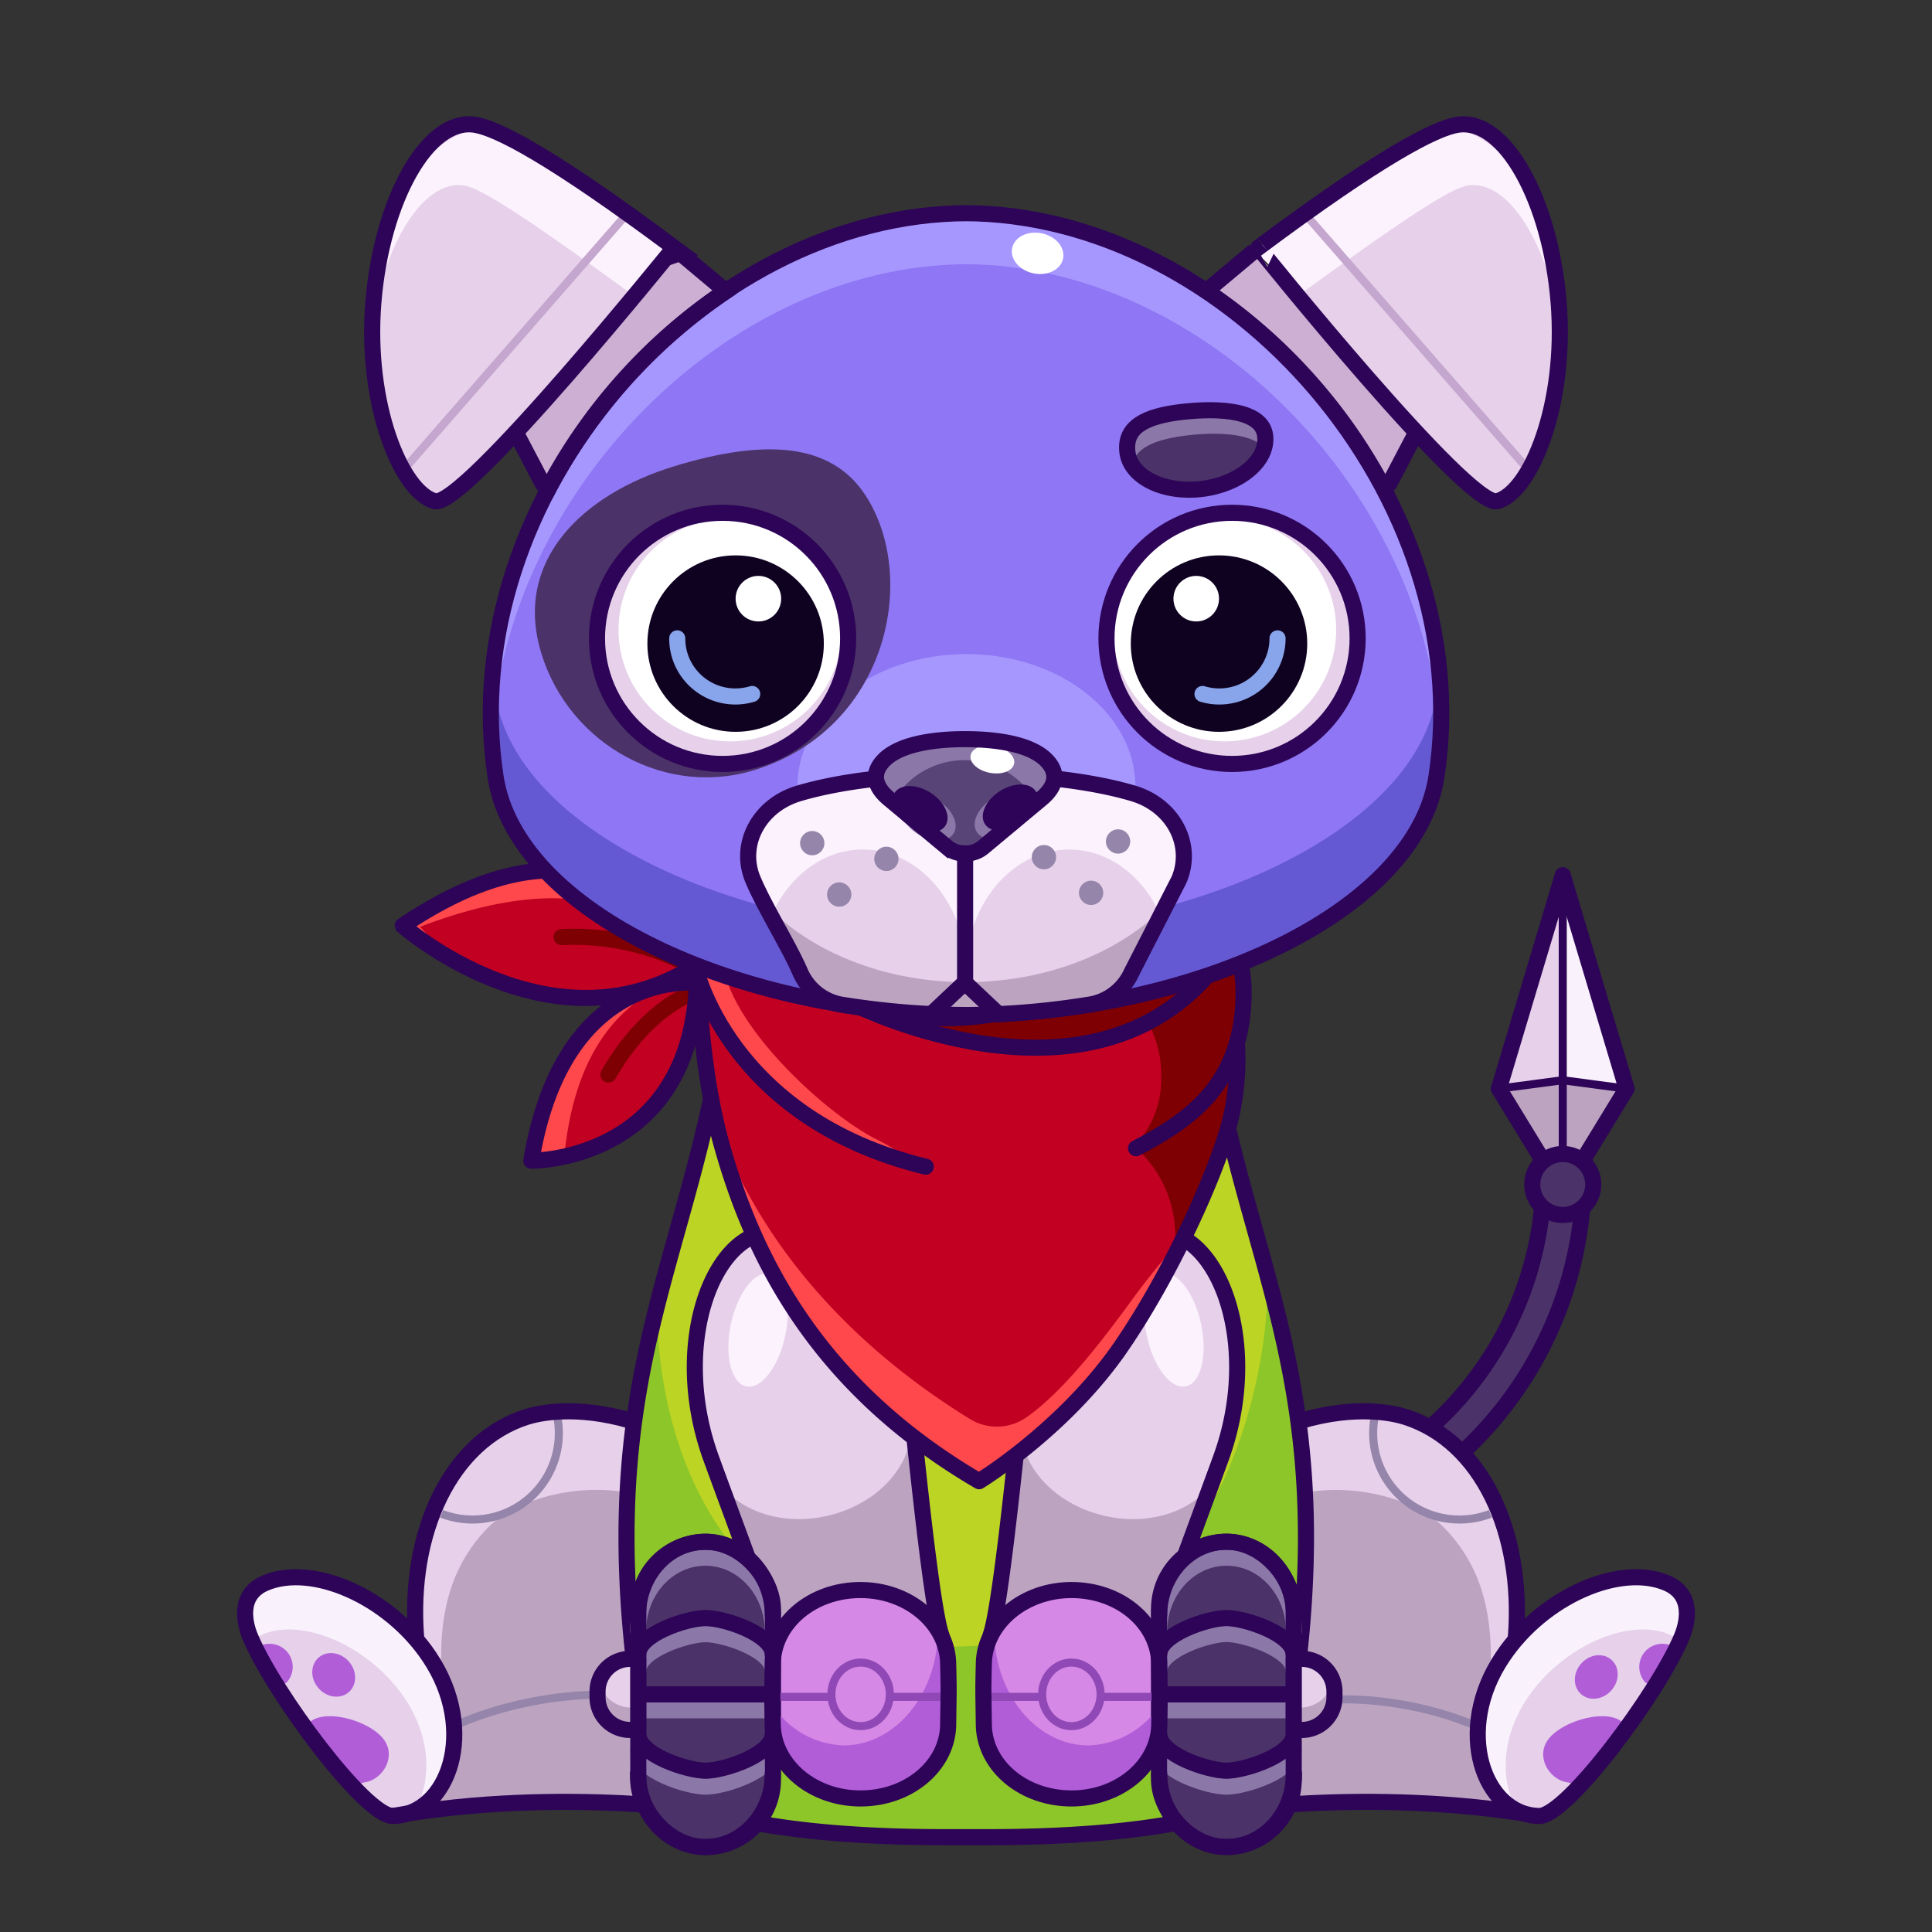 <svg xmlns="http://www.w3.org/2000/svg" viewBox="0 0 240 240">
  <rect x="0" y="0" width="240" height="240" fill="#333333" stroke="none"/>
  <svg id="tale" xmlns="http://www.w3.org/2000/svg" viewBox="0 0 240 240"><defs><style>.prefix_6UIZixF1PP_cls-1{fill:#4b3268;}.prefix_6UIZixF1PP_cls-2,.prefix_6UIZixF1PP_cls-6{fill:none;stroke:#2d0457;stroke-linecap:round;stroke-linejoin:round;}.prefix_6UIZixF1PP_cls-2{stroke-width:2px;}.prefix_6UIZixF1PP_cls-3{fill:#bca4c1;}.prefix_6UIZixF1PP_cls-4{fill:#f9f2fc;}.prefix_6UIZixF1PP_cls-5{fill:#e6d0ea;}</style></defs><g id="_02" data-name="02"><path class="prefix_6UIZixF1PP_cls-1" d="M191.67,148.71a42,42,0,0,1-29.54,37.37l1.52,4.76a47,47,0,0,0,33-42.13Z"/><path class="prefix_6UIZixF1PP_cls-2" d="M191.67,148.71a42,42,0,0,1-29.54,37.37l1.52,4.76a47,47,0,0,0,33-42.13Z"/><polygon class="prefix_6UIZixF1PP_cls-3" points="194.13 148.22 194.13 134.19 202.06 135.24 194.13 148.22"/><polygon class="prefix_6UIZixF1PP_cls-4" points="194.13 109.35 194.13 134.19 202.06 135.85 194.13 109.35"/><polygon class="prefix_6UIZixF1PP_cls-3" points="194.13 148.22 194.13 134.19 186.2 135.24 194.13 148.22"/><polygon class="prefix_6UIZixF1PP_cls-5" points="194.3 109.35 194.3 134.19 186.37 135.85 194.3 109.35"/><line class="prefix_6UIZixF1PP_cls-2" x1="202.06" y1="135.24" x2="194.13" y2="148.22"/><line class="prefix_6UIZixF1PP_cls-2" x1="202.06" y1="135.24" x2="194.13" y2="108.74"/><line class="prefix_6UIZixF1PP_cls-2" x1="186.2" y1="135.24" x2="194.13" y2="148.22"/><line class="prefix_6UIZixF1PP_cls-2" x1="186.2" y1="135.24" x2="194.13" y2="108.74"/><polyline class="prefix_6UIZixF1PP_cls-6" points="194.13 108.74 194.13 134.19 202.06 135.24"/><polygon class="prefix_6UIZixF1PP_cls-6" points="194.13 148.22 194.13 134.19 186.2 135.24 194.13 148.22"/><circle class="prefix_6UIZixF1PP_cls-1" cx="194.13" cy="147.14" r="3.79"/><circle class="prefix_6UIZixF1PP_cls-2" cx="194.13" cy="147.14" r="3.79"/></g></svg>
<svg id="ears" xmlns="http://www.w3.org/2000/svg" viewBox="0 0 240 240"><defs><style>.prefix_TYz6OZQKre_cls-1{fill:#ccafd3;}.prefix_TYz6OZQKre_cls-2{fill:#e6d0ea;}.prefix_TYz6OZQKre_cls-3{fill:#fcf2fd;}.prefix_TYz6OZQKre_cls-4,.prefix_TYz6OZQKre_cls-5{fill:none;}.prefix_TYz6OZQKre_cls-4{stroke:#2d0457;stroke-miterlimit:10;stroke-width:2px;}.prefix_TYz6OZQKre_cls-5{stroke:#c5a6ce;stroke-linecap:round;stroke-linejoin:round;}</style></defs><g id="_01" data-name="01"><path class="prefix_TYz6OZQKre_cls-1" d="M90.07,36.26l-5.88-5.09L64,53.53l3.59,6.84C72.6,50.44,81.49,43.26,90.07,36.26Z"/><path class="prefix_TYz6OZQKre_cls-2" d="M54,62.26c-4.15-1.15-8.64-12-7.62-24.68S53.11,14.57,59,15.5c2.82.44,9.66,4,24.75,15.26C83.72,30.76,57.57,63.24,54,62.26Z"/><path class="prefix_TYz6OZQKre_cls-3" d="M57.67,23.05c2.41.38,9.59,5.35,21.12,13.72a52.63,52.63,0,0,1,5.4-5.6C69.86,20.45,63.58,16.49,60.9,16.06c-5.57-.88-13.62,7.34-14.59,19.38a43.17,43.17,0,0,0-.11,4.8C47.87,30,52.7,22.26,57.67,23.05Z"/><line class="prefix_TYz6OZQKre_cls-4" x1="89.98" y1="36.02" x2="84.19" y2="31.17"/><line class="prefix_TYz6OZQKre_cls-4" x1="67.57" y1="60.39" x2="63.97" y2="53.53"/><line class="prefix_TYz6OZQKre_cls-5" x1="50.12" y1="58.38" x2="77.93" y2="26.52"/><path class="prefix_TYz6OZQKre_cls-4" d="M54,62.26c-4.15-1.15-8.64-12-7.62-24.68S53.11,14.57,59,15.5c2.82.44,9.66,4,24.75,15.26C83.72,30.76,57.57,63.24,54,62.26Z"/><path class="prefix_TYz6OZQKre_cls-4" d="M90.84,35.69a67.9,67.9,0,0,0-23.2,25.82"/><path class="prefix_TYz6OZQKre_cls-1" d="M149.93,36.26l5.88-5.09L176,53.53l-3.59,6.84C167.4,50.44,158.51,43.26,149.93,36.26Z"/><path class="prefix_TYz6OZQKre_cls-2" d="M186,62.26c4.15-1.15,8.64-12,7.62-24.68s-6.69-23-12.55-22.08c-2.82.44-9.66,4-24.75,15.26C156.28,30.76,182.43,63.24,186,62.26Z"/><path class="prefix_TYz6OZQKre_cls-3" d="M182.33,23.05c-2.41.38-9.59,5.35-21.12,13.72a52.63,52.63,0,0,0-5.4-5.6c14.33-10.72,20.61-14.68,23.29-15.11,5.57-.88,13.62,7.34,14.59,19.38a43.17,43.17,0,0,1,.11,4.8C192.13,30,187.3,22.26,182.33,23.05Z"/><line class="prefix_TYz6OZQKre_cls-4" x1="150.02" y1="36.02" x2="155.81" y2="31.17"/><line class="prefix_TYz6OZQKre_cls-4" x1="172.43" y1="60.39" x2="176.03" y2="53.53"/><line class="prefix_TYz6OZQKre_cls-5" x1="189.88" y1="58.38" x2="162.07" y2="26.52"/><path class="prefix_TYz6OZQKre_cls-4" d="M186,62.26c4.15-1.15,8.64-12,7.62-24.68s-6.69-23-12.55-22.08c-2.82.44-9.66,4-24.75,15.26C156.28,30.76,182.43,63.24,186,62.26Z"/><path class="prefix_TYz6OZQKre_cls-4" d="M149.16,35.69a67.9,67.9,0,0,1,23.2,25.82"/></g></svg>
<svg id="legs" xmlns="http://www.w3.org/2000/svg" viewBox="0 0 240 240"><defs><style>.prefix_hyzrQoj8sv_cls-1{fill:#e6d0ea;}.prefix_hyzrQoj8sv_cls-2{fill:#bca4c1;}.prefix_hyzrQoj8sv_cls-3,.prefix_hyzrQoj8sv_cls-5,.prefix_hyzrQoj8sv_cls-7{fill:none;}.prefix_hyzrQoj8sv_cls-3{stroke:#9685aa;}.prefix_hyzrQoj8sv_cls-3,.prefix_hyzrQoj8sv_cls-7{stroke-miterlimit:10;}.prefix_hyzrQoj8sv_cls-4{fill:#b15dd8;}.prefix_hyzrQoj8sv_cls-5,.prefix_hyzrQoj8sv_cls-7{stroke:#2d0457;stroke-width:2px;}.prefix_hyzrQoj8sv_cls-5{stroke-linecap:round;stroke-linejoin:round;}.prefix_hyzrQoj8sv_cls-6{fill:#f9f2fc;}</style></defs><g id="_01" data-name="01"><path class="prefix_hyzrQoj8sv_cls-1" d="M84,224.12s-14.06-2.24-35.19,1.47l2.88-22.22C50.68,190.3,56,179,65.43,176c1.48-.46,12.82.64,14.34.61"/><path class="prefix_hyzrQoj8sv_cls-2" d="M60.61,189.77c-6.31,6.45-6.33,14.8-5.32,23.19.48,4-2.45,6-5.62,6l-.86,6.65C69.94,221.88,84,224.12,84,224.12l-5.64-38.64C71.37,184.12,63.94,186.37,60.61,189.77Z"/><path class="prefix_hyzrQoj8sv_cls-3" d="M69.21,175.9a10.89,10.89,0,0,1,.21,2.15,10.72,10.72,0,0,1-14.56,10"/><path class="prefix_hyzrQoj8sv_cls-3" d="M49.67,218.94c6-6.42,22.11-10.13,32.15-7.64"/><path class="prefix_hyzrQoj8sv_cls-1" d="M48.81,225.59c6.89-.13,10.68-10.66,4.51-19.8-5-7.47-14.53-11.61-20.35-9.15-3.55,1.5-2.51,5.23-1.87,6.73C34,210.3,45.39,225.65,48.81,225.59Z"/><path class="prefix_hyzrQoj8sv_cls-4" d="M47.47,215.83c-1.91-2.18-7.12-3.57-9-1.89,0,0,0,0,0,0a73.53,73.53,0,0,0,5.82,7.27c.11.12.22.25.32.38.27-.08.56-.16.87-.22C47.66,220.94,49.39,218,47.47,215.83Z"/><ellipse class="prefix_hyzrQoj8sv_cls-4" cx="41.44" cy="208.06" rx="2.51" ry="2.85" transform="translate(-127 79.1) rotate(-41.3)"/><path class="prefix_hyzrQoj8sv_cls-4" d="M32.36,205.74c.34.79.68,1.6,1,2.4.06.16.13.33.2.49s0,.11.07.17c.12.24.23.47.34.71a2.34,2.34,0,0,0,1.68-.55,2.87,2.87,0,0,0-3.75-4.28,1.45,1.45,0,0,0-.17.18A3.21,3.21,0,0,1,32.36,205.74Z"/><path class="prefix_hyzrQoj8sv_cls-5" d="M78.36,176.49c-6.85-2-11.45-.94-12.93-.48C56,179,50.68,190.3,51.69,203.37"/><path class="prefix_hyzrQoj8sv_cls-6" d="M53.32,205.79c-5-7.47-14.53-11.61-20.35-9.15-3.55,1.5-2.51,5.23-1.87,6.73.07.17.15.36.24.54a3.7,3.7,0,0,1,1.29-.87c5-2.14,13.28,1.45,17.64,7.92,3.41,5.06,3.3,10.6,1.22,14C56.56,222.53,58.63,213.65,53.32,205.79Z"/><path class="prefix_hyzrQoj8sv_cls-7" d="M90,225.21s-20.09-3.33-41.22.38"/><path class="prefix_hyzrQoj8sv_cls-5" d="M48.81,225.59c6.89-.13,10.68-10.66,4.51-19.8-5-7.47-14.53-11.61-20.35-9.15-3.55,1.5-2.51,5.23-1.87,6.73C34,210.3,45.39,225.65,48.81,225.59Z"/><path class="prefix_hyzrQoj8sv_cls-1" d="M156,224.12s14.06-2.24,35.19,1.47l-2.88-22.22c1-13.07-4.27-24.4-13.74-27.36-1.48-.46-12.82.64-14.34.61"/><path class="prefix_hyzrQoj8sv_cls-2" d="M179.39,189.77c6.31,6.45,6.33,14.8,5.32,23.19-.48,4,2.45,6,5.62,6l.86,6.65c-21.13-3.71-35.19-1.47-35.19-1.47l5.64-38.64C168.63,184.12,176.06,186.37,179.39,189.77Z"/><path class="prefix_hyzrQoj8sv_cls-3" d="M170.79,175.9a10.89,10.89,0,0,0-.21,2.15,10.72,10.72,0,0,0,14.56,10"/><path class="prefix_hyzrQoj8sv_cls-3" d="M190.33,218.94c-5.62-6-20.58-9.43-29.92-7.11"/><path class="prefix_hyzrQoj8sv_cls-5" d="M161.64,176.49c6.85-2,11.45-.94,12.93-.48,9.47,3,14.75,14.29,13.74,27.36"/><path class="prefix_hyzrQoj8sv_cls-7" d="M150,225.21s20.09-3.33,41.22.38"/><path class="prefix_hyzrQoj8sv_cls-1" d="M191.19,225.59c-6.89-.13-10.68-10.66-4.51-19.8,5-7.47,14.53-11.61,20.35-9.15,3.55,1.5,2.51,5.23,1.87,6.73C206,210.3,194.61,225.65,191.19,225.59Z"/><path class="prefix_hyzrQoj8sv_cls-4" d="M192.53,215.83c1.91-2.18,7.12-3.57,9-1.89l0,0a73.53,73.53,0,0,1-5.82,7.27c-.11.12-.22.25-.32.38-.27-.08-.56-.16-.87-.22C192.34,220.94,190.61,218,192.53,215.83Z"/><ellipse class="prefix_hyzrQoj8sv_cls-4" cx="198.56" cy="208.06" rx="2.85" ry="2.51" transform="matrix(0.66, -0.75, 0.75, 0.66, -88.8, 219.92)"/><path class="prefix_hyzrQoj8sv_cls-4" d="M207.64,205.74c-.34.79-.68,1.6-1,2.4-.06.16-.13.33-.2.49s-.05.11-.07.17c-.12.24-.23.47-.34.71a2.34,2.34,0,0,1-1.68-.55,2.87,2.87,0,0,1,3.75-4.28,1.45,1.45,0,0,1,.17.18A3.21,3.21,0,0,0,207.64,205.74Z"/><path class="prefix_hyzrQoj8sv_cls-6" d="M186.68,205.79c5-7.47,14.53-11.61,20.35-9.15,3.55,1.5,2.51,5.23,1.87,6.73-.07.17-.15.36-.24.54a3.7,3.7,0,0,0-1.29-.87c-5.05-2.14-13.28,1.45-17.64,7.92-3.41,5.06-3.3,10.6-1.22,14C183.44,222.53,181.37,213.65,186.68,205.79Z"/><path class="prefix_hyzrQoj8sv_cls-5" d="M191.19,225.59c-6.89-.13-10.68-10.66-4.51-19.8,5-7.47,14.53-11.61,20.35-9.15,3.55,1.5,2.51,5.23,1.87,6.73C206,210.3,194.61,225.65,191.19,225.59Z"/></g></svg>
<svg id="body" xmlns="http://www.w3.org/2000/svg" viewBox="0 0 240 240"><defs><style>.prefix_w-88c6VyqK_cls-1{fill:#bcd424;}.prefix_w-88c6VyqK_cls-2{fill:#8dc628;}.prefix_w-88c6VyqK_cls-3{fill:none;stroke:#2d0457;stroke-miterlimit:10;stroke-width:2px;}</style></defs><g id="_05" data-name="05"><path class="prefix_w-88c6VyqK_cls-1" d="M149.06,119.27c3.6,38.3,19.58,49.48,10.33,99.84a5.89,5.89,0,0,1-2.76,3.92c-4.46,2.78-15.45,5.19-34,5.19h-5.2c-18.58,0-29.57-2.41-34-5.19a5.89,5.89,0,0,1-2.76-3.92c-9.25-50.36,6.73-61.54,10.33-99.84"/><path class="prefix_w-88c6VyqK_cls-2" d="M157.38,158.17c.76,10-4.92,46.23-35.07,46.23l-5,.21c-32.77-1.85-36-33.62-35.63-42.86-3.73,14.68-6,30.41-1.06,57.36A5.89,5.89,0,0,0,83.37,223c4.46,2.78,15.45,5.19,34,5.19h5.2c18.58,0,29.57-2.41,34-5.19a5.89,5.89,0,0,0,2.76-3.92C164.74,190,161.64,173.93,157.38,158.17Z"/><path class="prefix_w-88c6VyqK_cls-3" d="M149.06,119.27c3.6,38.3,19.58,49.48,10.33,99.84a5.89,5.89,0,0,1-2.76,3.92c-4.46,2.78-15.45,5.19-34,5.19h-5.2c-18.58,0-29.57-2.41-34-5.19a5.89,5.89,0,0,1-2.76-3.92c-9.25-50.36,6.73-61.54,10.33-99.84"/></g></svg>
<svg id="hand" xmlns="http://www.w3.org/2000/svg" viewBox="0 0 240 240"><defs><style>.prefix_s9HA7n7FIv_cls-1{fill:#e6d0ea;}.prefix_s9HA7n7FIv_cls-2{fill:#bca4c1;}.prefix_s9HA7n7FIv_cls-3,.prefix_s9HA7n7FIv_cls-6,.prefix_s9HA7n7FIv_cls-8{fill:none;stroke-linecap:round;stroke-linejoin:round;}.prefix_s9HA7n7FIv_cls-3{stroke:#2d0457;}.prefix_s9HA7n7FIv_cls-3,.prefix_s9HA7n7FIv_cls-6{stroke-width:2px;}.prefix_s9HA7n7FIv_cls-4{fill:#d588e5;}.prefix_s9HA7n7FIv_cls-5{fill:#4b3268;}.prefix_s9HA7n7FIv_cls-6{stroke:#8c78a8;}.prefix_s9HA7n7FIv_cls-7{fill:#b15dd8;}.prefix_s9HA7n7FIv_cls-8{stroke:#8f48b5;}.prefix_s9HA7n7FIv_cls-9{fill:#fcf2fd;}</style></defs><g id="_04" data-name="04"><path class="prefix_s9HA7n7FIv_cls-1" d="M141.49,208.89c.73-2.15,8.64-23.53,10.17-27.74,4.88-13.42.26-26.66-6.51-28-5.07-1-16.26,1.17-17.81,16.18-.38,3.7-2.87,29.9-4.27,33.77l0,.09a.65.65,0,0,1,0,.13,1.53,1.53,0,0,0-.07.21h0c-1.44,4.45,1.27,9.24,6.22,10.83s10.6-.74,12.31-5.28A.83.83,0,0,0,141.49,208.89Z"/><path class="prefix_s9HA7n7FIv_cls-2" d="M150.13,184.81c-2.95,3.52-8.76,4.92-14.32,3.1s-9.08-6.26-9-10.7l-.3-.1c-1,9.21-2.49,23.21-3.48,25.95l0,.09a.65.65,0,0,1,0,.13,1.53,1.53,0,0,0-.07.21h0c-1.29,3.94.69,8.14,4.59,10.15,6.21,1.4,12.4-1.06,14.26-5.89,0-.05,0-.11.05-.16.5-1.45,3.88-10.44,7-18.63.55-1.49,1.07-2.89,1.51-4.1Z"/><path class="prefix_s9HA7n7FIv_cls-3" d="M141.49,208.89c.73-2.15,8.64-23.53,10.17-27.74,4.88-13.42.26-26.66-6.51-28-5.07-1-16.26,1.17-17.81,16.18-.38,3.7-2.87,29.9-4.27,33.77l0,.09a.65.65,0,0,1,0,.13,1.53,1.53,0,0,0-.07.21h0c-1.44,4.45,1.27,9.24,6.22,10.83s10.6-.74,12.31-5.28A.83.83,0,0,0,141.49,208.89Z"/><path class="prefix_s9HA7n7FIv_cls-4" d="M144,206.44c-.24-5-5-8.92-10.89-8.92s-10.66,4-10.89,8.92c0,0-.08,2.9-.06,4s.06,4.05.06,4.05c.23,5,5,8.92,10.89,8.92s10.65-4,10.89-8.92c0,0,.07-2.9.06-4.05S144,206.44,144,206.44Z"/><rect class="prefix_s9HA7n7FIv_cls-5" x="143.98" y="191.52" width="16.73" height="37.92" rx="8.37"/><path class="prefix_s9HA7n7FIv_cls-6" d="M144,202.62c0-5,3.75-9.12,8.37-9.12h0c4.62,0,8.37,4.08,8.37,9.12"/><path class="prefix_s9HA7n7FIv_cls-6" d="M144,207.54c0-2.52,6-4.56,8.35-4.56h0c2.31,0,8.36,2,8.36,4.56"/><line class="prefix_s9HA7n7FIv_cls-6" x1="144.04" y1="212.46" x2="160.72" y2="212.46"/><path class="prefix_s9HA7n7FIv_cls-6" d="M144,217.38c0,2.52,6,4.56,8.35,4.56h0c2.31,0,8.36-2,8.36-4.56"/><path class="prefix_s9HA7n7FIv_cls-3" d="M144,200.64c0-5,3.75-9.12,8.37-9.12h0c4.62,0,8.37,4.09,8.37,9.12"/><path class="prefix_s9HA7n7FIv_cls-3" d="M144,205.56c0-2.52,6-4.56,8.35-4.56h0c2.31,0,8.36,2,8.36,4.56"/><line class="prefix_s9HA7n7FIv_cls-3" x1="144.04" y1="210.48" x2="160.72" y2="210.48"/><path class="prefix_s9HA7n7FIv_cls-3" d="M144,220.33c0,5,3.75,9.11,8.37,9.11h0c4.62,0,8.37-4.08,8.37-9.11"/><path class="prefix_s9HA7n7FIv_cls-3" d="M144,215.41c0,2.51,6,4.55,8.35,4.55h0c2.31,0,8.36-2,8.36-4.55"/><rect class="prefix_s9HA7n7FIv_cls-3" x="143.98" y="191.52" width="16.73" height="37.92" rx="8.37"/><path class="prefix_s9HA7n7FIv_cls-1" d="M160.72,206.07h1a4.05,4.05,0,0,1,4.05,4.05v.73a4.05,4.05,0,0,1-4.05,4.05h-1a0,0,0,0,1,0,0v-8.83a0,0,0,0,1,0,0Z"/><path class="prefix_s9HA7n7FIv_cls-2" d="M161.71,212.12h-1v2.78h1a4.25,4.25,0,0,0,4-4.42,4.87,4.87,0,0,0-.22-1.39A4.1,4.1,0,0,1,161.71,212.12Z"/><path class="prefix_s9HA7n7FIv_cls-3" d="M160.72,206.07h1a4.05,4.05,0,0,1,4.05,4.05v.73a4.05,4.05,0,0,1-4.05,4.05h-1a0,0,0,0,1,0,0v-8.83a0,0,0,0,1,0,0Z"/><path class="prefix_s9HA7n7FIv_cls-7" d="M135.22,216.82c-6.48,0-11.73-6.43-11.74-14.38a8.22,8.22,0,0,0-1.28,4s-.08,2.9-.06,4,.06,4.05.06,4.05c.23,5,5,8.92,10.89,8.92s10.65-4,10.89-8.92c0,0,0-1.38.05-2.62A10.92,10.92,0,0,1,135.22,216.82Z"/><line class="prefix_s9HA7n7FIv_cls-8" x1="129.46" y1="210.79" x2="122.14" y2="210.79"/><line class="prefix_s9HA7n7FIv_cls-8" x1="144.04" y1="210.79" x2="136.72" y2="210.79"/><path class="prefix_s9HA7n7FIv_cls-3" d="M144,206.44c-.24-5-5-8.92-10.89-8.92s-10.66,4-10.89,8.92c0,0-.08,2.9-.06,4s.06,4.05.06,4.05c.23,5,5,8.92,10.89,8.92s10.65-4,10.89-8.92c0,0,.07-2.9.06-4.05S144,206.44,144,206.44Z"/><ellipse class="prefix_s9HA7n7FIv_cls-8" cx="133.09" cy="210.48" rx="3.63" ry="3.95"/><ellipse class="prefix_s9HA7n7FIv_cls-9" cx="145.83" cy="165.21" rx="3.45" ry="7.16" transform="translate(-30.86 33.53) rotate(-11.87)"/><path class="prefix_s9HA7n7FIv_cls-1" d="M98.51,208.89c-.73-2.15-8.64-23.53-10.17-27.74-4.88-13.42-.26-26.66,6.51-28,5.07-1,16.26,1.17,17.81,16.18.38,3.7,2.87,29.9,4.27,33.77l0,.09a.65.65,0,0,0,0,.13,1.53,1.53,0,0,1,.07.21h0c1.44,4.45-1.27,9.24-6.22,10.83s-10.6-.74-12.31-5.28A.83.83,0,0,1,98.51,208.89Z"/><path class="prefix_s9HA7n7FIv_cls-2" d="M89.87,184.81c2.95,3.52,8.76,4.92,14.32,3.1s9.08-6.26,9-10.7l.3-.1c1,9.21,2.49,23.21,3.48,25.95l0,.09a.65.65,0,0,0,0,.13,1.53,1.53,0,0,1,.07.21h0c1.29,3.94-.69,8.14-4.59,10.15-6.21,1.4-12.4-1.06-14.26-5.89,0-.05,0-.11,0-.16-.5-1.45-3.88-10.44-7-18.63-.55-1.49-1.07-2.89-1.51-4.1Z"/><path class="prefix_s9HA7n7FIv_cls-3" d="M98.51,208.89c-.73-2.15-8.64-23.53-10.17-27.74-4.88-13.42-.26-26.66,6.51-28,5.07-1,16.26,1.17,17.81,16.18.38,3.7,2.87,29.9,4.27,33.77l0,.09a.65.65,0,0,0,0,.13,1.53,1.53,0,0,1,.07.21h0c1.44,4.45-1.27,9.24-6.22,10.83s-10.6-.74-12.31-5.28A.83.83,0,0,1,98.51,208.89Z"/><path class="prefix_s9HA7n7FIv_cls-4" d="M96,206.44c.24-5,5-8.92,10.89-8.92s10.66,4,10.89,8.92c0,0,.08,2.9.06,4s-.06,4.05-.06,4.05c-.23,5-5,8.92-10.89,8.92s-10.65-4-10.89-8.92c0,0-.07-2.9-.06-4.05S96,206.44,96,206.44Z"/><rect class="prefix_s9HA7n7FIv_cls-5" x="79.28" y="191.52" width="16.73" height="37.92" rx="8.37" transform="translate(175.3 420.97) rotate(180)"/><path class="prefix_s9HA7n7FIv_cls-6" d="M96,202.62c0-5-3.75-9.12-8.37-9.12h0c-4.62,0-8.37,4.08-8.37,9.12"/><path class="prefix_s9HA7n7FIv_cls-6" d="M96,207.54C96,205,90,203,87.64,203h0c-2.31,0-8.36,2-8.36,4.56"/><line class="prefix_s9HA7n7FIv_cls-6" x1="95.96" y1="212.46" x2="79.28" y2="212.46"/><path class="prefix_s9HA7n7FIv_cls-6" d="M96,217.38c0,2.52-6,4.56-8.35,4.56h0c-2.31,0-8.36-2-8.36-4.56"/><path class="prefix_s9HA7n7FIv_cls-3" d="M96,200.64c0-5-3.75-9.12-8.37-9.12h0c-4.62,0-8.37,4.09-8.37,9.12"/><path class="prefix_s9HA7n7FIv_cls-3" d="M96,205.56C96,203,90,201,87.64,201h0c-2.31,0-8.36,2-8.36,4.56"/><line class="prefix_s9HA7n7FIv_cls-3" x1="95.96" y1="210.48" x2="79.28" y2="210.48"/><path class="prefix_s9HA7n7FIv_cls-3" d="M96,220.33c0,5-3.75,9.11-8.37,9.11h0c-4.62,0-8.37-4.08-8.37-9.11"/><path class="prefix_s9HA7n7FIv_cls-3" d="M96,215.41c0,2.51-6,4.55-8.35,4.55h0c-2.31,0-8.36-2-8.36-4.55"/><rect class="prefix_s9HA7n7FIv_cls-3" x="79.28" y="191.52" width="16.73" height="37.92" rx="8.37" transform="translate(175.3 420.97) rotate(180)"/><path class="prefix_s9HA7n7FIv_cls-1" d="M74.24,206.07h1a4.05,4.05,0,0,1,4.05,4.05v.73a4.05,4.05,0,0,1-4.05,4.05h-1a0,0,0,0,1,0,0v-8.83A0,0,0,0,1,74.24,206.07Z" transform="translate(153.52 420.97) rotate(180)"/><path class="prefix_s9HA7n7FIv_cls-2" d="M78.29,212.12h1v2.78h-1a4.25,4.25,0,0,1-4.05-4.42,4.87,4.87,0,0,1,.22-1.39A4.1,4.1,0,0,0,78.29,212.12Z"/><path class="prefix_s9HA7n7FIv_cls-3" d="M74.24,206.07h1a4.05,4.05,0,0,1,4.05,4.05v.73a4.05,4.05,0,0,1-4.05,4.05h-1a0,0,0,0,1,0,0v-8.83A0,0,0,0,1,74.24,206.07Z" transform="translate(153.52 420.97) rotate(180)"/><path class="prefix_s9HA7n7FIv_cls-7" d="M104.78,216.82c6.48,0,11.73-6.43,11.74-14.38a8.22,8.22,0,0,1,1.28,4s.08,2.9.06,4-.06,4.05-.06,4.05c-.23,5-5,8.92-10.89,8.92s-10.65-4-10.89-8.92c0,0,0-1.38,0-2.62A10.92,10.92,0,0,0,104.78,216.82Z"/><line class="prefix_s9HA7n7FIv_cls-8" x1="110.54" y1="210.79" x2="117.86" y2="210.79"/><line class="prefix_s9HA7n7FIv_cls-8" x1="95.96" y1="210.79" x2="103.28" y2="210.79"/><path class="prefix_s9HA7n7FIv_cls-3" d="M96,206.44c.24-5,5-8.92,10.89-8.92s10.66,4,10.89,8.92c0,0,.08,2.9.06,4s-.06,4.05-.06,4.05c-.23,5-5,8.92-10.89,8.92s-10.65-4-10.89-8.92c0,0-.07-2.9-.06-4.05S96,206.44,96,206.44Z"/><ellipse class="prefix_s9HA7n7FIv_cls-8" cx="106.91" cy="210.48" rx="3.63" ry="3.95"/><ellipse class="prefix_s9HA7n7FIv_cls-9" cx="94.17" cy="165.21" rx="7.16" ry="3.45" transform="translate(-86.88 223.39) rotate(-78.13)"/></g></svg>
<svg id="_04" data-name="04" xmlns="http://www.w3.org/2000/svg" viewBox="0 0 240 240"><defs><style>.prefix_zByP6tY9cT_cls-1{fill:#c10022;}.prefix_zByP6tY9cT_cls-2{fill:#ff484c;}.prefix_zByP6tY9cT_cls-3{fill:#7e0002;}.prefix_zByP6tY9cT_cls-4,.prefix_zByP6tY9cT_cls-5,.prefix_zByP6tY9cT_cls-6{fill:none;stroke-linecap:round;stroke-width:2px;}.prefix_zByP6tY9cT_cls-4,.prefix_zByP6tY9cT_cls-5{stroke:#2d0457;}.prefix_zByP6tY9cT_cls-4{stroke-linejoin:round;}.prefix_zByP6tY9cT_cls-5,.prefix_zByP6tY9cT_cls-6{stroke-miterlimit:10;}.prefix_zByP6tY9cT_cls-6{stroke:#7e0002;}</style></defs><path class="prefix_zByP6tY9cT_cls-1" d="M152.06,116.28c-2.12-2.41-2-1.37-5.43-3.43,0,0-15.22,18.12-37.56,12.58S86.7,112.61,86.7,112.61s-.82,16.38,3.06,30S101.44,172.2,121.63,184c0,0,10.58-6.46,17.59-16.65s13-24.21,13.9-29.55,1.14-18.62,1.14-18.62Z"/><path class="prefix_zByP6tY9cT_cls-2" d="M88.21,115.61a5.41,5.41,0,0,1-1.51-3s-.08,1.7-.07,4.46A6.26,6.26,0,0,1,88.21,115.61Z"/><path class="prefix_zByP6tY9cT_cls-2" d="M140.45,161.7c-4.83,6.63-9.08,11.69-13,14.4a6.39,6.39,0,0,1-7,.15C102.92,165.43,93.29,151.72,89,139.46c.24,1.07.51,2.13.8,3.18,3.89,13.65,11.68,29.56,31.87,41.37,0,0,10.58-6.46,17.59-16.65,6.39-9.27,8-12.18,9.6-18.36C146.14,155.55,145.51,154.74,140.45,161.7Z"/><path class="prefix_zByP6tY9cT_cls-3" d="M152.06,116.28c-1.85-2.1-2-1.58-4.27-2.78h0l-.45-.25-.09,0-.6-.35,0,0,0,.06,0,0a41.08,41.08,0,0,1-6.3,5.61c-6.48,4.76-17.48,10.22-31.14,6.83-1.29-.32-2.49-.64-3.63-1h0s21,10.83,37,2.58a13.42,13.42,0,0,1,1.67,6.64,12.1,12.1,0,0,1-3.34,8.78A14.78,14.78,0,0,1,146,153.81a15.3,15.3,0,0,1-.22,2.55c3.92-7.57,6.79-15,7.38-18.55.88-5.34,1.14-18.62,1.14-18.62Z"/><path class="prefix_zByP6tY9cT_cls-2" d="M89.94,117.31c-1.9,7.55,12,20.88,19.24,24.38,2.33,1.14,3.57,2.23,1,1.3-3.66-1.3-9.09-3.05-9.09-3.05l-7.14-6.73-5.33-6.45-1.81-4.11v-8.36S90.2,116.25,89.94,117.31Z"/><path class="prefix_zByP6tY9cT_cls-4" d="M148.68,122.43c.4-1.76,1.41-7.52-2.05-9.58,0,0-15.22,18.12-37.56,12.58S86.7,112.61,86.7,112.61s-.82,16.38,3.06,30S101.44,172.2,121.63,184c0,0,10.58-6.46,17.59-16.65s13-24.21,13.9-29.55a32.08,32.08,0,0,0,.54-8.14"/><path class="prefix_zByP6tY9cT_cls-5" d="M105.44,124.46s30,15.46,45.62-4.59"/><path class="prefix_zByP6tY9cT_cls-5" d="M147.8,113.87s7.13-.12,6.67,10.47-6.82,14.88-13.35,18.3"/><path class="prefix_zByP6tY9cT_cls-1" d="M86.34,120s-9.71-23-36.32-5C50,114.94,68.45,131.28,86.34,120Z"/><path class="prefix_zByP6tY9cT_cls-2" d="M52.19,115.13c21.52-8.21,29.81-.36,33.14,5.44.34-.19.68-.37,1-.59,0,0-9.71-23-36.32-5a40.05,40.05,0,0,0,6.86,4.62A37.92,37.92,0,0,1,52.19,115.13Z"/><path class="prefix_zByP6tY9cT_cls-1" d="M86.58,122.1S70,120,66,144.19C66,144.19,85.76,144.4,86.58,122.1Z"/><path class="prefix_zByP6tY9cT_cls-6" d="M85.65,119.87a31.09,31.09,0,0,0-15.89-3.46"/><path class="prefix_zByP6tY9cT_cls-2" d="M83,122.29c-5.12.86-14.19,4.84-17,21.9a19.68,19.68,0,0,0,4.1-.52C71.45,129.46,78.1,124.21,83,122.29Z"/><path class="prefix_zByP6tY9cT_cls-6" d="M86.58,123.16s-5.9,1.5-11,10.33"/><path class="prefix_zByP6tY9cT_cls-4" d="M86.34,120s-9.71-23-36.32-5C50,114.94,68.45,131.28,86.34,120Z"/><path class="prefix_zByP6tY9cT_cls-4" d="M86.58,122.1S70,120,66,144.19C66,144.19,85.76,144.4,86.58,122.1Z"/><path class="prefix_zByP6tY9cT_cls-5" d="M86.34,120s4,18.93,28.66,24.93"/></svg>
<svg id="head" xmlns="http://www.w3.org/2000/svg" viewBox="0 0 240 240"><defs><style>.prefix_hYEAaHuVCI_cls-1{fill:#8e76f4;}.prefix_hYEAaHuVCI_cls-2{fill:#a697ff;}.prefix_hYEAaHuVCI_cls-3{fill:#caf1ff;}.prefix_hYEAaHuVCI_cls-4{fill:#fff;}.prefix_hYEAaHuVCI_cls-5{fill:#88a4ea;}.prefix_hYEAaHuVCI_cls-6{fill:#6559d3;}.prefix_hYEAaHuVCI_cls-7{fill:none;stroke:#2d0457;stroke-miterlimit:10;stroke-width:2px;}</style></defs><g id="_02" data-name="02"><path class="prefix_hYEAaHuVCI_cls-1" d="M119.17,126.1c29.11,0,56.7-12.75,59.27-29.62,5.29-34.73-25.4-70-58.74-70h.6c-33.34,0-64,35.24-58.74,70,2.57,16.87,30.16,29.62,59.27,29.62"/><path class="prefix_hYEAaHuVCI_cls-2" d="M120,32.82h0c29.66.19,57.12,28.2,58.92,58.85,1.94-33-27.24-64.95-58.92-65.15-31.68.2-60.86,32.15-58.92,65.15C62.88,61,90.34,33,120,32.82Z"/><path class="prefix_hYEAaHuVCI_cls-3" d="M119.7,26.51h0Z"/><ellipse class="prefix_hYEAaHuVCI_cls-4" cx="128.91" cy="31.47" rx="2.54" ry="3.23" transform="translate(71.96 151.33) rotate(-78.31)"/><path class="prefix_hYEAaHuVCI_cls-5" d="M120.83,126.1h0Z"/><path class="prefix_hYEAaHuVCI_cls-6" d="M178.44,86.36C175.89,103.06,148.8,115.73,120,116h0c-28.8-.24-55.89-12.91-58.44-29.61-.15-1-.26-2-.35-2.94a53.46,53.46,0,0,0,.35,13.06c2.55,16.71,29.64,29.37,58.44,29.61,28.8-.24,55.89-12.9,58.44-29.61a53.46,53.46,0,0,0,.35-13.06C178.7,84.4,178.59,85.38,178.44,86.36Z"/><path class="prefix_hYEAaHuVCI_cls-7" d="M119.17,126.1c29.11,0,56.7-12.75,59.27-29.62,5.29-34.73-25.4-70-58.74-70h.6c-33.34,0-64,35.24-58.74,70,2.57,16.87,30.16,29.62,59.27,29.62"/><path class="prefix_hYEAaHuVCI_cls-7" d="M90.93,35.69A68,68,0,0,0,67.72,61.51"/><path class="prefix_hYEAaHuVCI_cls-2" d="M141.05,97.75c0,9.11-9.41,12.93-21,12.93s-21-3.82-21-12.93,9.41-16.5,21-16.5S141.05,88.64,141.05,97.75Z"/></g></svg>
<svg id="mask" xmlns="http://www.w3.org/2000/svg" viewBox="0 0 240 240"><defs><style>.prefix_1U_woMApFs_cls-1{fill:none;stroke:#2d0457;stroke-miterlimit:10;stroke-width:2px;}.prefix_1U_woMApFs_cls-2{fill:#e6d0ea;}.prefix_1U_woMApFs_cls-3{fill:#fcf2fd;}.prefix_1U_woMApFs_cls-4{fill:#bca4c1;}.prefix_1U_woMApFs_cls-5{fill:#fff;}.prefix_1U_woMApFs_cls-6{fill:#594477;}.prefix_1U_woMApFs_cls-7{fill:#8c78a8;}.prefix_1U_woMApFs_cls-8{fill:#2d0457;}.prefix_1U_woMApFs_cls-9{fill:#9685aa;}</style></defs><g id="_05" data-name="05"><path class="prefix_1U_woMApFs_cls-1" d="M120.83,126.1h0Z"/><path class="prefix_1U_woMApFs_cls-2" d="M146.46,109.29c1.85-4.36-.71-9.26-5.72-10.74-10.89-3.23-30.59-3.23-41.48,0-5,1.48-7.57,6.37-5.72,10.73,1.52,3.59,4.57,8.41,5.91,11.58a6.9,6.9,0,0,0,5.43,4A99.59,99.59,0,0,0,120,126.09a99.59,99.59,0,0,0,15.12-1.26,6.92,6.92,0,0,0,5.43-4Z"/><path class="prefix_1U_woMApFs_cls-3" d="M140.74,98.55c-10.89-3.23-30.59-3.23-41.48,0-5,1.48-7.57,6.37-5.72,10.73.58,1.38,1.39,3,2.25,4.53,2.16-4.92,6.45-8.28,11.4-8.28,6.64,0,12.1,6,12.81,13.78.7-7.75,6.17-13.78,12.8-13.78,4.94,0,9.22,3.33,11.38,8.22l2.28-4.46C148.31,104.93,145.75,100,140.74,98.55Z"/><path class="prefix_1U_woMApFs_cls-4" d="M120,122c-11.22,0-21-4.55-26.44-11.34,1.52,3.29,4.55,7.7,5.89,10.6a6.91,6.91,0,0,0,5.43,3.66A108.07,108.07,0,0,0,120,126.09a108.07,108.07,0,0,0,15.12-1.15,6.91,6.91,0,0,0,5.43-3.66l5.89-10.6C141,117.47,131.21,122,120,122Z"/><polyline class="prefix_1U_woMApFs_cls-1" points="119.89 105.53 119.89 122.02 115.56 126.1"/><path class="prefix_1U_woMApFs_cls-1" d="M146.46,109.29c1.85-4.36-.71-9.26-5.72-10.74-10.89-3.23-30.59-3.23-41.48,0-5,1.48-7.57,6.37-5.72,10.73,1.52,3.59,4.57,8.41,5.91,11.58a6.9,6.9,0,0,0,5.43,4A99.59,99.59,0,0,0,120,126.09a99.59,99.59,0,0,0,15.12-1.26,6.92,6.92,0,0,0,5.43-4Z"/><ellipse class="prefix_1U_woMApFs_cls-5" cx="124.41" cy="94.39" rx="1.82" ry="2.68" transform="translate(8.45 198.98) rotate(-79.24)"/><path class="prefix_1U_woMApFs_cls-6" d="M130.22,94.2c-1.79-2.12-6-2.86-10.33-2.86s-8.53.74-10.32,2.86c-1.62,1.93-.29,3.59.85,4.54l7.28,6.06a3.25,3.25,0,0,0,2.19.72,3.22,3.22,0,0,0,2.19-.72l7.28-6.06C130.51,97.79,131.84,96.13,130.22,94.2Z"/><path class="prefix_1U_woMApFs_cls-7" d="M110.34,100.14l.2.19a10.23,10.23,0,0,1,18.54,0l.21-.19c1.14-1.07,2.47-3,.85-5.14-1.79-2.4-6-3.24-10.33-3.24s-8.53.84-10.32,3.24C107.87,97.19,109.2,99.07,110.34,100.14Z"/><ellipse class="prefix_1U_woMApFs_cls-5" cx="123.28" cy="94.35" rx="1.69" ry="2.75" transform="translate(7.57 197.84) rotate(-79.24)"/><ellipse class="prefix_1U_woMApFs_cls-7" cx="124.51" cy="101.33" rx="3.76" ry="2.44" transform="translate(-34.97 82.96) rotate(-32.57)"/><ellipse class="prefix_1U_woMApFs_cls-7" cx="115.28" cy="101.53" rx="2.44" ry="3.76" transform="translate(-32.34 144.02) rotate(-57.43)"/><path class="prefix_1U_woMApFs_cls-1" d="M130.22,94.69c-1.79-2.13-6-2.87-10.33-2.87s-8.53.74-10.32,2.87c-1.62,1.92-.29,3.58.85,4.53l7.28,6.07a3.3,3.3,0,0,0,2.19.72,3.27,3.27,0,0,0,2.19-.72l7.28-6.07C130.51,98.27,131.84,96.61,130.22,94.69Z"/><ellipse class="prefix_1U_woMApFs_cls-8" cx="125.51" cy="100.33" rx="3.76" ry="2.44" transform="translate(-34.27 83.35) rotate(-32.57)"/><ellipse class="prefix_1U_woMApFs_cls-8" cx="114.28" cy="100.53" rx="2.44" ry="3.76" transform="translate(-31.96 142.72) rotate(-57.43)"/><line class="prefix_1U_woMApFs_cls-1" x1="119.82" y1="122.02" x2="124.15" y2="126.1"/><circle class="prefix_1U_woMApFs_cls-9" cx="135.54" cy="110.91" r="1.51"/><circle class="prefix_1U_woMApFs_cls-9" cx="129.68" cy="106.48" r="1.51"/><circle class="prefix_1U_woMApFs_cls-9" cx="138.89" cy="104.53" r="1.51"/><circle class="prefix_1U_woMApFs_cls-9" cx="104.25" cy="111.12" r="1.51"/><circle class="prefix_1U_woMApFs_cls-9" cx="110.11" cy="106.69" r="1.51"/><circle class="prefix_1U_woMApFs_cls-9" cx="100.9" cy="104.74" r="1.51"/></g></svg>
<svg id="eyes" xmlns="http://www.w3.org/2000/svg" viewBox="0 0 240 240"><defs><style>.prefix_vVOoNBp4Zu_cls-1{fill:#4b3268;}.prefix_vVOoNBp4Zu_cls-2{fill:#8c78a8;}.prefix_vVOoNBp4Zu_cls-3{fill:#fff;}.prefix_vVOoNBp4Zu_cls-4{fill:#e6d0ea;}.prefix_vVOoNBp4Zu_cls-5,.prefix_vVOoNBp4Zu_cls-7{fill:none;stroke-width:2px;}.prefix_vVOoNBp4Zu_cls-5{stroke:#2d0457;stroke-miterlimit:10;}.prefix_vVOoNBp4Zu_cls-6{fill:#0f0221;}.prefix_vVOoNBp4Zu_cls-7{stroke:#88a4ea;stroke-linecap:round;stroke-linejoin:round;}</style></defs><g id="_02" data-name="02"><path class="prefix_vVOoNBp4Zu_cls-1" d="M157.16,54.12c.37,3.09-3.16,6.05-7.88,6.62s-8.86-1.49-9.23-4.58,2.15-4.47,6.88-5S156.79,51,157.16,54.12Z"/><path class="prefix_vVOoNBp4Zu_cls-2" d="M147.47,54.09c3.84-.46,8-.24,9.56,1.53a3.81,3.81,0,0,0,.13-1.5c-.37-3.1-5.51-3.56-10.23-3s-7.25,1.94-6.88,5a4,4,0,0,0,.59,1.63C141.09,55.62,143.49,54.57,147.47,54.09Z"/><path class="prefix_vVOoNBp4Zu_cls-1" d="M107.47,61.47c6.59,10,3,28.58-13.17,34C83,99.34,70.74,92.58,67.24,81.14s5.05-19.71,16.49-23.21S103.25,55.07,107.47,61.47Z"/><circle class="prefix_vVOoNBp4Zu_cls-3" cx="89.76" cy="79.3" r="15.6"/><path class="prefix_vVOoNBp4Zu_cls-4" d="M102.08,69.39a15.6,15.6,0,1,0-2.75,21.88A15.61,15.61,0,0,0,102.08,69.39ZM99.2,89.18a13.86,13.86,0,1,1,2.44-19.45A13.85,13.85,0,0,1,99.2,89.18Z"/><circle class="prefix_vVOoNBp4Zu_cls-5" cx="89.76" cy="79.3" r="15.6"/><circle class="prefix_vVOoNBp4Zu_cls-6" cx="91.38" cy="79.95" r="10.96"/><circle class="prefix_vVOoNBp4Zu_cls-3" cx="94.21" cy="74.37" r="2.83"/><path class="prefix_vVOoNBp4Zu_cls-7" d="M93.44,86.21a7.23,7.23,0,0,1-9-4.79,7.4,7.4,0,0,1-.31-2.12"/><circle class="prefix_vVOoNBp4Zu_cls-3" cx="153.05" cy="79.3" r="15.6"/><path class="prefix_vVOoNBp4Zu_cls-4" d="M143.48,91.27a15.6,15.6,0,1,0-2.74-21.88A15.6,15.6,0,0,0,143.48,91.27Zm-2.3-21.54a13.86,13.86,0,1,1,2.44,19.45A13.86,13.86,0,0,1,141.18,69.73Z"/><circle class="prefix_vVOoNBp4Zu_cls-5" cx="153.05" cy="79.3" r="15.6"/><circle class="prefix_vVOoNBp4Zu_cls-6" cx="151.43" cy="79.95" r="10.96"/><circle class="prefix_vVOoNBp4Zu_cls-3" cx="148.6" cy="74.37" r="2.83"/><path class="prefix_vVOoNBp4Zu_cls-7" d="M149.38,86.21a7.23,7.23,0,0,0,9-4.79,7.08,7.08,0,0,0,.32-2.12"/><path class="prefix_vVOoNBp4Zu_cls-5" d="M157.16,54.12c.37,3.09-3.16,6.05-7.88,6.62s-8.86-1.49-9.23-4.58,2.15-4.47,6.88-5S156.79,51,157.16,54.12Z"/></g></svg>
</svg>
